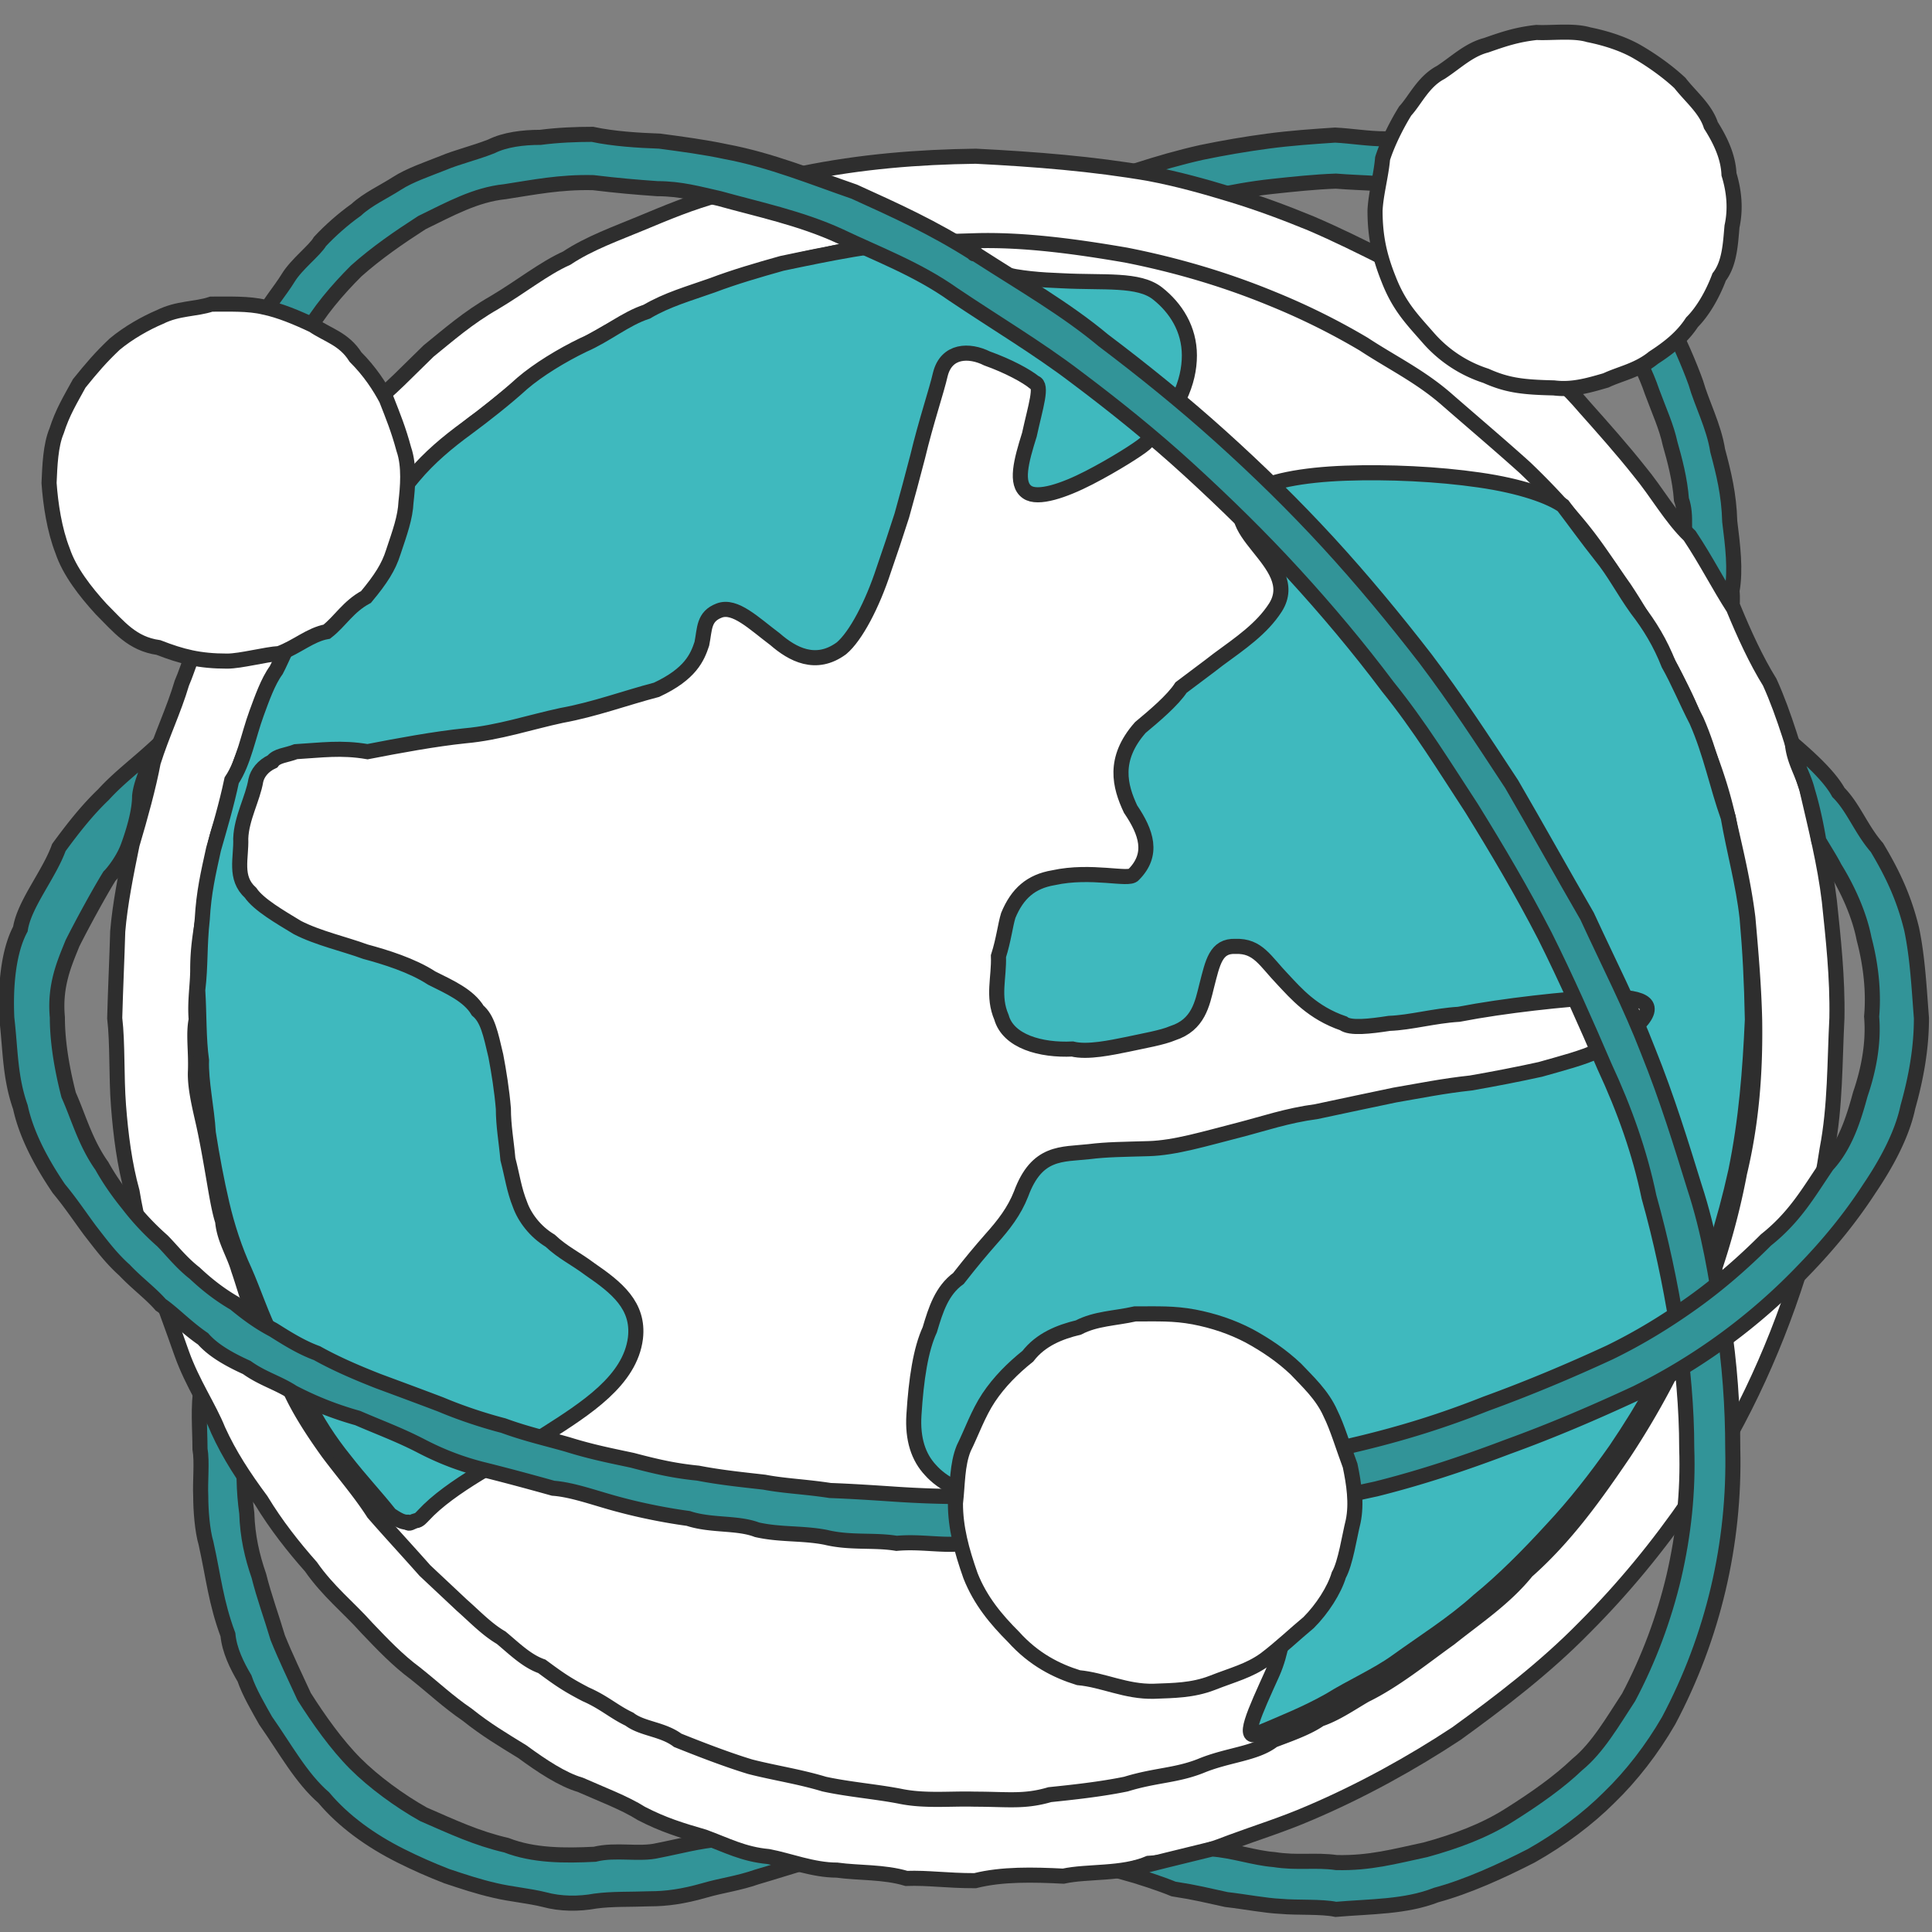 <svg xmlns="http://www.w3.org/2000/svg" width="128" height="128" fill="none"><rect width="100%" height="100%" fill="#808080" stroke="none"/><g stroke="#2E2E2E" clip-path="url(#clip0_1049_75758)"><path fill="#329498" fill-rule="evenodd" d="M63.15 16.8c2.45-1.6 5.25-2.95 7.95-4.05 2.8-1 5.6-2 8.5-2.65 1.45-.3 2.9-.55 4.4-.75 1.5-.2 2.95-.3 4.45-.4 1.05.05 2.2.25 3.35.25 1.2.15 2.45.45 3.35.55.95.35 2.1.55 3.2 1 1.15.3 1.95.95 3.1 1.45.75.75 1.8 1.1 2.75 1.75.95.6 1.75 1.4 2.4 2.1.85.75 1.4 1.65 2.1 2.4.7.95 1.35 1.7 1.8 2.7.7 1.35 1.4 2.95 1.85 4.2.4 1.4 1.2 2.9 1.45 4.5.4 1.5.75 2.9.8 4.7.2 1.6.4 3.2.15 4.6.1.9-.15 2.2 0 3-.95-2-2.05-3.55-3.05-5.3-.25-1.5.1-2.65-.3-3.75-.1-1.35-.45-2.65-.75-3.7-.25-1.15-.7-2.1-1.2-3.45-.4-1.2-1.05-2.45-1.65-3.5-.95-1.7-2.15-2.95-3.4-4.45-1.5-1.35-2.85-2.25-4.5-3.35-1.85-.9-3.6-1.65-5.55-2.05-1.9-.5-4.05-.45-5.85-.6-1.4.05-2.8.2-4.2.35-1.4.15-2.75.4-4.15.7-2.75.6-5.4 1.5-8 2.5-2.6 1.3-5 2.15-7.5 3.85-2.5 1.8-5.6 3.2-8.05 5.5-2.45 1.9-5.2 3.95-7.5 6.2-1.15 1.1-2.3 2.2-3.5 3.35-1.15 1.15-2.2 2.25-3.4 3.55-1 1.5-1.85 2.6-3.2 3.65-.55 1.25-2.15 2.45-3.05 3.8-1 1.5-1.95 2.8-2.85 3.95-1.05 1.4-1.75 2.7-2.65 4.1-1 1.5-1.65 2.75-2.55 4.2-.85 1.25-1.5 3-2.3 4.25-.7 1.3-1.7 2.85-2.15 4.3-.5 1.45-1.35 2.9-1.8 4.35-.7 1.65-1.05 3.05-1.65 4.35-.35 1.4-.7 3.1-1.25 4.3-.4 1.5-.7 3.1-.95 4.35-.2 1.45-.45 2.7-.85 4.15-.05 1.6-.45 3.1-.55 4.25-.05 1.45-.1 2.55-.1 3.9-.2 1.35-.15 2.9.05 4.35.05 1.55.35 2.85.8 4.15.35 1.4.85 2.75 1.25 4.1.5 1.25 1.2 2.7 1.75 3.9.95 1.5 2.15 3.2 3.4 4.45 1.2 1.2 2.9 2.45 4.5 3.35 1.95.85 3.55 1.6 5.5 2.05 1.8.7 3.85.7 5.85.6 1.4-.35 2.95.05 4.2-.25 1.3-.25 2.75-.65 4.15-.75 1.9.35 4 .65 5.9 1.45-1.4.4-2.3.7-3.5 1.05-1.3.45-2.3.55-3.5.9-1.4.4-2.5.55-3.6.55-1.3.05-2.5 0-3.6.15-1.1.2-2.3.2-3.4-.1-1-.25-2.2-.35-3.25-.6-1.1-.25-2.15-.6-3.2-.95-1.15-.45-2.05-.85-3.05-1.35-2-1-3.8-2.3-5.1-3.85-1.5-1.3-2.55-3.25-3.85-5.1-.45-.8-1.1-1.9-1.4-2.8-.5-.85-1-1.85-1.1-2.9-.8-2.15-.95-3.8-1.45-6.05-.25-.85-.35-2.2-.35-3.1-.05-1 .1-2.3-.05-3.15 0-1.3-.15-2.85.1-4.2.1-1.35.3-3.05.55-4.35.2-1.65.5-3 .85-4.4.3-1.6.65-2.9 1.05-4.45.35-1.6.8-3.1 1.3-4.55.65-1.5.85-2.7 1.7-4.4.65-1.35 1.2-3 1.85-4.5.7-1.7 1.65-2.95 2.25-4.45.75-1.4 1.65-3.15 2.4-4.4 1-1.9 1.65-3.05 2.6-4.35 1.05-1.65 1.65-2.8 2.75-4.25.85-1.45 1.9-2.95 2.95-4.1 1-1.4 2-2.3 3.1-3.95.75-1.15 2.2-2.65 3.3-3.8.95-1.8 2.3-2.45 3.5-3.7 1.15-1.3 2.55-2.15 3.6-3.4 1.2-1.15 2.45-2.15 3.75-3.2 1.3-1.05 2.65-2.15 4-3.2 2.8-1.95 5.55-3.95 8.35-5.65 0 .15-.1.1-.05.1z" clip-rule="evenodd"/><path fill="#fff" d="M64.6 124.6c1.8-.45 3.85-.4 5.85-.3 1.6-.35 3.9-.1 5.65-.85 1.7-.1 3.65-.7 5.45-1.4 1.75-.65 3.4-1.15 5.25-1.95 3.4-1.45 6.75-3.3 9.7-5.25 2.9-2.1 5.85-4.35 8.45-7 2.6-2.6 4.9-5.4 7-8.45 3.1-4.55 5.5-9.6 7.2-14.95.85-2.7 1.5-5.65 1.9-8.3.55-2.85.5-5.8.65-8.7.05-2.7-.25-5.35-.5-7.75-.3-2.5-.9-4.85-1.5-7.45-.8-2.4-1.45-4.85-2.45-7.05-.9-1.45-1.7-3.2-2.4-4.9-1-1.55-1.8-3.15-2.9-4.8-1.25-1.2-2.15-2.85-3.35-4.3-1.15-1.45-2.4-2.85-3.6-4.2-1.1-1.3-2.55-2.65-4-3.75-1.55-1.05-2.95-2.25-4.45-3.2-1.4-.9-3.05-2-4.65-2.85-1.8-.9-3.3-1.65-5.05-2.4-1.7-.7-3.45-1.35-5.25-1.9-1.8-.55-3.6-1.05-5.45-1.4-3.75-.65-7.55-.95-11.5-1.15-3.8.05-7.6.35-11.5 1.15-1.85.45-3.7.9-5.5 1.4-1.85.5-3.4 1.15-5.2 1.9-1.55.65-3.4 1.3-4.9 2.3-1.55.7-2.95 1.85-4.8 2.95-1.75 1-3.05 2.15-4.35 3.2-1.35 1.3-2.5 2.55-4.1 3.8-.6.95-1.5 1.8-2.55 2.7-.8 1-1.8 1.9-2.3 2.8-.65 1.15-1.45 2.15-2.05 3.1-.65 1.1-1.55 2-2.05 3-.65.9-1.3 2.25-1.8 3.25-.75.95-1 2.2-1.5 3.35-.55 1.85-1.3 3.35-1.9 5.25-.3 1.6-.85 3.6-1.4 5.45-.4 1.95-.8 3.95-.95 5.75-.05 1.75-.15 3.85-.2 5.75.2 1.7.1 3.85.25 5.8.15 1.95.4 3.9.9 5.7.3 1.85.8 3.65 1.35 5.45.65 1.65 1.35 3.6 1.95 5.3.7 1.95 1.8 3.55 2.4 5.05.75 1.65 1.7 3.1 2.85 4.65 1 1.65 2.15 3.1 3.3 4.4 1.15 1.65 2.5 2.7 3.7 4.05 1.05 1.1 2.05 2.15 3.2 3 1.2.95 2.2 1.9 3.45 2.75 1.25 1 2.35 1.65 3.65 2.45 1.3.95 2.65 1.85 3.85 2.2 1.35.6 2.95 1.2 4.05 1.9 1.45.75 2.6 1.1 4.15 1.55 1.5.55 2.6 1.15 4.25 1.3 1.35.25 2.95.9 4.55.9 1.45.2 3.1.1 4.6.55 1.45-.05 2.65.15 4.55.15z"/><path fill="#fff" fill-rule="evenodd" d="M101.05 31c-1.55-1.4-3.55-3.1-5.1-4.45-1.8-1.6-3.7-2.5-5.6-3.75a45.383 45.383 0 00-6.05-3c-3.15-1.3-6.4-2.25-9.7-2.9-3.2-.55-6.75-1.05-10-.95-3.2.1-6.75.15-10 .95-1.7.3-3.3.75-4.9 1.25-1.6.5-2.95 1.05-4.8 1.65-1.8.65-3.1 1.4-4.65 2.2-1.4.8-2.9 1.6-4.3 2.65-1.5.85-2.8 2.05-4.1 3.05-1.4.95-2.7 2.35-3.7 3.35-.65.55-1.65 1.55-2.25 2.45-.75.65-1.45 1.7-2.15 2.6-.6 1.1-1.3 2-2 2.8-.45.8-1.25 1.95-1.75 2.8-.7 1.05-1.05 1.75-1.65 3-.45.85-.9 2.15-1.35 3.1-.4 1.15-.85 2.05-1.2 3.15-.35 1-.8 2.3-1 3.25-.55 1.35-.65 2.25-.8 3.35-.2.95-.35 2.35-.55 3.25-.2 1.2-.35 2.15-.35 3.45 0 1-.2 2.1-.1 3.3-.2.95 0 2.1-.05 3.4-.05 1 .25 2.25.5 3.35s.45 2.25.65 3.4.4 2.45.65 3.2c.1 1.2.75 2.15 1.05 3.2.4 1.15.6 2.05 1.15 3.2.75 1.45 1.6 3.2 2.25 4.75.65 1.45 1.65 2.95 2.55 4.2 1.05 1.4 2.1 2.6 3 4 1 1.15 2.25 2.5 3.4 3.8.85.8 1.6 1.5 2.45 2.3.8.7 1.65 1.6 2.6 2.15.9.75 1.7 1.55 2.7 1.9 1.15.85 1.65 1.2 2.9 1.85 1.25.55 1.85 1.15 2.9 1.65.85.65 2.2.65 3.2 1.4 1.25.5 3.15 1.25 4.8 1.75 1.55.4 3.25.65 4.9 1.15 1.6.35 3.45.5 5 .8 1.65.35 3.35.15 5 .2 2.15 0 3.25.2 4.95-.3 1.45-.15 3.35-.35 5.05-.7 1.95-.6 3.3-.55 4.95-1.2 1.8-.75 3.65-.8 4.8-1.7.9-.35 2.25-.8 3.1-1.4 1.05-.35 2.05-1.05 3-1.6 1.95-.95 3.85-2.5 5.6-3.75 1.75-1.4 3.65-2.65 5.1-4.45 2.6-2.3 4.55-5.05 6.45-7.85 1.85-2.8 3.45-5.8 4.75-8.9 1.3-3.1 2.3-6.45 2.9-9.65.8-3.35 1.05-6.65 1-10.1-.05-2.25-.25-4.55-.45-6.8-.3-2.4-.85-4.6-1.3-6.6-.5-2.25-1.25-4.25-2.15-6.35-.5-1.5-1.4-3.05-2.15-4.55-.8-1.4-1.6-2.85-2.6-4.35-1.1-1.55-1.8-2.7-2.95-4.1-1.2-1.45-2.4-2.7-3.6-3.85z" clip-rule="evenodd"/><path fill="#3FB9BE" fill-rule="evenodd" d="M103.55 33.5c.8 1.05 1.55 2.1 2.5 3.3.9 1.1 1.5 2.3 2.4 3.55.85 1.1 1.55 2.25 2.1 3.65.65 1.15 1.2 2.5 1.85 3.75.95 2.15 1.35 4.3 2.1 6.4.4 2.3 1 4.4 1.25 6.65.2 2.25.3 4.2.35 6.75-.15 3.35-.4 6.65-1.1 10.05-.75 3.4-1.75 6.5-3.05 9.6-1.35 3.1-3 6.05-4.9 8.85-1.3 1.85-2.7 3.65-4.25 5.3-1.6 1.75-3.25 3.4-4.85 4.7-1.65 1.5-3.65 2.75-5.45 4.05-1.25.9-2.95 1.65-4.4 2.55-1.5.85-3 1.45-4.65 2.15-1.3.7-.3-1.4.85-3.95.6-1.35.8-2.95.9-4.2.15-1.45-.5-2.65-1.55-4.05-.5-.85-2.05-1.35-3.35-1.6-1.35-.55-3.05-.45-4.8-.6-1.65.05-3.55-.2-5.3-.45-1.6 0-3.4-.3-4.95-.65-1.6-.45-2.8-1-3.6-1.9-.8-.85-1.2-2.05-1.1-3.65.15-2.4.45-4.35 1.05-5.65.4-1.35.8-2.6 1.9-3.4.9-1.15 1.45-1.8 2.15-2.6.85-.95 1.55-1.85 2-3 1.05-2.85 2.7-2.6 4.5-2.8 1.2-.15 2.3-.15 3.95-.2 1.75-.05 3.7-.65 6.05-1.25 1.55-.4 3.15-.95 5.05-1.2 1.85-.4 3.55-.75 5.2-1.1 1.75-.3 3.2-.6 5.05-.8 1.45-.25 3.25-.6 4.6-.9 1.4-.4 2.8-.75 3.85-1.25 1.25-.65 1.85-1 2.7-1.8 1.3-1.4.1-1.8-2.45-1.75-2.5.15-6.4.55-9.5 1.15-1.65.1-3.2.55-4.6.6-1.3.2-2.6.35-3.05 0-2.05-.7-3.15-2-4-2.9-1.2-1.25-1.65-2.25-3.15-2.2-1.3-.05-1.5 1.05-1.9 2.6-.3 1.2-.55 2.6-2.25 3.15-.7.3-1.9.5-3.05.75-1 .2-2.6.55-3.6.3-2.1.1-4.25-.5-4.7-2.1-.6-1.4-.15-2.6-.2-4.05.35-1.1.45-2.05.65-2.7.6-1.45 1.5-2.25 3-2.5 2.5-.55 5 .2 5.3-.2 1.35-1.35.85-2.8-.2-4.35-.7-1.5-1.2-3.3.65-5.4.9-.75 2.15-1.8 2.7-2.65.85-.65 1.75-1.3 2.45-1.85 1.5-1.1 2.9-2.05 3.8-3.45.95-1.5-.15-2.8-1.15-4.05-1-1.25-1.85-2.4-.4-3.55.95-.75 3.35-1.2 6.2-1.3 2.85-.1 6.1.05 8.85.45 2.8.4 4.7 1.1 5.55 1.7zM61.25 15.95c-3.2.2-6.35.85-9.45 1.5-1.6.45-3.15.9-4.6 1.45-1.55.55-3 .95-4.35 1.75-1.4.45-2.7 1.55-4.2 2.2-1.45.7-3 1.65-4.05 2.55-1.1 1-2.5 2.1-3.65 2.95-1.3.95-2.5 1.95-3.55 3.2-.8 1-1.2 1.4-2.1 2.35-.75.85-1.2 1.5-2 2.45-.9 1.05-1.15 1.8-1.8 2.55-.7.95-1.3 1.75-1.7 2.7-.65.8-1.1 2.05-1.5 2.8-.55.75-.95 1.9-1.3 2.85-.55 1.5-.85 3.25-1.65 4.45-.35 1.65-.8 3.15-1.2 4.55-.35 1.6-.65 2.85-.75 4.65-.2 1.8-.1 3.05-.3 4.7.1 1.6.05 3.2.25 4.65-.05 1.4.35 3.15.45 4.8.25 1.6.55 3.2.9 4.7s.85 3.05 1.5 4.45c.6 1.35 1.15 3.05 1.85 4.4.65 1.5 1.3 2.6 2.2 4.1.75 1.5 1.55 2.75 2.6 4.05 1.05 1.35 2.05 2.4 3 3.6.45.3.8.5 1.1.5.2.15.25 0 .6-.1.2 0 .4-.25.5-.35 1.8-1.95 5.15-3.6 8.05-5.35 2.75-1.75 5.65-3.6 6-6.4.25-2.15-1.25-3.35-3-4.55-1-.75-1.8-1.1-2.65-1.9-1-.6-1.7-1.55-2-2.4-.4-1-.5-1.85-.8-3-.1-1.15-.3-2.2-.3-3.35-.1-1.2-.3-2.45-.5-3.5-.35-1.5-.55-2.45-1.2-3-.6-1-1.85-1.55-3.05-2.15-1.3-.85-3.1-1.4-4.4-1.75-1.35-.5-3.15-.9-4.5-1.6-1.15-.7-2.55-1.5-3.1-2.3-1.1-1-.6-2.3-.65-3.6.05-1.35.8-2.65 1-3.85.1-.45.45-.95 1.1-1.25.3-.4.9-.4 1.55-.65 1.7-.1 3-.3 4.75 0 2.05-.4 4.5-.85 6.45-1.05 2.25-.2 4.3-.9 6.4-1.35 2.2-.4 4.2-1.15 6.3-1.7 2.25-1.05 2.7-2.15 3-3.05.2-1 .1-1.8 1.15-2.2 1.05-.4 2.3.85 3.7 1.9 1.15 1 2.7 1.85 4.4.6.95-.8 2.05-2.9 2.8-5.2.4-1.15.8-2.35 1.2-3.6.35-1.25.7-2.55 1.05-3.9.55-2.3 1.25-4.35 1.5-5.45.4-1.6 1.9-1.65 3.1-1.05 1.4.5 2.6 1.15 3.15 1.6.55.15.05 1.6-.35 3.45-.55 1.75-.95 3.25-.15 3.8.7.5 2.45-.1 4.1-.95 1.65-.85 3.3-1.9 3.7-2.25 2.15-2.1 2.95-4.1 2.95-5.85s-.9-3.15-2.1-4.1c-1.25-1-3.55-.7-6.35-.85-2.75-.1-5.55-.4-7.7-2.35-.15 0-.2 0-.55-.3-.4.15-.8-.05-.85 0z" clip-rule="evenodd"/><path fill="#fff" fill-rule="evenodd" d="M102.95 25.7c1.2.15 2.25-.15 3.45-.5.95-.45 2.1-.65 3.15-1.5 1-.65 1.9-1.35 2.55-2.35.7-.7 1.35-1.8 1.8-3 .7-.9.75-2.25.85-3.35.25-1.15.15-2.3-.2-3.45-.05-1.2-.6-2.3-1.2-3.25-.35-1.1-1.35-1.9-2.05-2.8-.8-.75-1.85-1.5-2.8-2.05-.85-.5-2-.9-3.25-1.15-1-.3-2.45-.1-3.45-.15-1.35.15-2.2.45-3.35.85-1.15.3-2 1.15-3 1.8-1.15.6-1.7 1.85-2.35 2.55-.5.8-1.15 2.05-1.5 3.15-.1 1.15-.45 2.35-.5 3.45 0 1.75.3 3.05.9 4.55.7 1.8 1.55 2.65 2.6 3.85a8.558 8.558 0 003.85 2.55c1.45.65 2.5.75 4.5.8z" clip-rule="evenodd"/><path fill="#329498" fill-rule="evenodd" d="M64.55 16.8c-2.75-1.75-5.2-2.85-7.95-4.1-2.75-.95-5.55-2.1-8.5-2.65-1.4-.3-2.9-.5-4.4-.7-1.4-.05-3.05-.15-4.45-.45-1.1 0-2.3.05-3.45.2-1.15 0-2.35.15-3.25.6-1.15.45-2.25.7-3.2 1.1-1 .4-2.2.8-3.05 1.35-.85.55-1.95 1.05-2.7 1.75-.85.6-1.75 1.4-2.4 2.1-.35.6-1.55 1.5-2.1 2.4-.55.9-1.4 1.85-1.75 2.7 1.05.1 2.3.6 2.9 1.1.85-1.55 2.1-3 3.35-4.25 1.35-1.2 2.8-2.2 4.35-3.2 1.85-.9 3.55-1.85 5.5-2.05 1.95-.3 3.65-.65 5.85-.6 1.65.2 2.85.3 4.25.4 1.55 0 2.75.35 4.1.65 2.5.7 5.4 1.3 8 2.5 2.4 1.15 5.1 2.15 7.5 3.85 2.75 1.85 5.6 3.55 8.1 5.45 2.6 1.95 5.15 4 7.55 6.2 2.4 2.2 4.7 4.45 6.9 6.85 2.2 2.4 4.3 4.9 6.25 7.5 2.1 2.6 3.75 5.3 5.55 8.05 1.7 2.75 3.3 5.45 4.85 8.45 1.4 2.8 2.75 5.85 3.95 8.65 1.35 2.9 2.35 5.75 2.95 8.65.8 2.85 1.4 5.7 1.85 8.5.4 2.8.65 5.5.65 8.15.1 2.85-.2 5.7-.85 8.5-.65 2.75-1.65 5.45-3 8-1.05 1.6-2.05 3.35-3.4 4.45-1.2 1.15-2.75 2.25-4.5 3.35-1.65 1.05-3.55 1.75-5.55 2.3-2.1.45-3.7.9-5.9.85-1.45-.2-2.55.05-4.15-.2-1.3-.1-2.7-.6-4.1-.7-2.25.55-3.9.95-6 1.5 1.25.35 2.6.8 3.45 1.15 1.6.25 2.1.4 3.5.7 1.3.15 2.55.4 3.6.45 1.1.1 2.7 0 3.65.2 2.35-.2 4.6-.15 6.65-.95 2.05-.55 4.35-1.6 6.3-2.6 1.95-1.1 3.75-2.45 5.15-3.85 1.5-1.45 2.85-3.2 3.95-5.1 2.95-5.55 4.4-11.75 4.25-18 0-2.8-.2-5.65-.65-8.55-.45-2.9-.9-5.8-1.9-8.85-.85-2.75-1.8-5.85-3.05-8.95-1.2-3.1-2.6-5.8-4.05-8.95-1.65-2.85-3.2-5.65-5-8.75-2-3.05-3.7-5.65-5.7-8.3-2.05-2.65-4.2-5.25-6.45-7.7s-4.65-4.8-7.15-7.05-5.1-4.35-7.75-6.35c-2.45-2.05-5.4-3.75-8.35-5.65-.1-.15-.3-.05-.2-.1z" clip-rule="evenodd"/><path fill="#329498" fill-rule="evenodd" d="M118.75 49.25c1.05.9 2.45 2.15 3.05 3.25 1 1 1.5 2.45 2.55 3.65 1.05 1.75 1.8 3.35 2.3 5.4.4 1.9.5 4 .65 5.9 0 2-.35 3.95-.9 5.9-.4 1.9-1.5 3.85-2.55 5.4-1.3 2-2.75 3.75-4.35 5.4a39.56 39.56 0 01-11.1 8.15c-2.8 1.3-5.6 2.5-8.5 3.55-2.9 1.1-5.75 2.05-8.75 2.8-3.05.65-6.1 1.45-8.95 2-1.45.2-3.1.6-4.45.6-1.6.25-3.05.35-4.65.6-1.45.1-3.1.5-4.65.25-1.45-.25-2.95 0-4.55.15-1.4.2-2.85-.15-4.5 0-1.5-.25-3.05 0-4.7-.4-1.55-.3-3-.15-4.55-.5-1.3-.5-3.05-.25-4.55-.75-1.5-.2-3.2-.55-4.5-.9-1.55-.4-3.1-1-4.45-1.1-1.25-.35-2.9-.8-4.5-1.2-1.65-.4-3-.95-4.25-1.6-1.45-.75-2.7-1.2-4.2-1.85-1.6-.45-2.95-1-4.3-1.7-1-.65-2-.9-3.05-1.65-1.1-.5-2.2-1.1-2.9-1.9-1.1-.75-2.05-1.75-2.8-2.25-.65-.75-1.6-1.45-2.4-2.3-.9-.8-1.6-1.75-2.3-2.65-.7-.95-1.3-1.85-2.05-2.75-1.15-1.7-2.15-3.55-2.55-5.4-.7-2-.65-3.75-.9-5.9-.1-2.1.1-4.4.9-5.9.25-1.65 1.9-3.6 2.55-5.4.95-1.3 1.9-2.5 2.95-3.5 1-1.1 2.15-1.95 3.4-3.1-.2.95-.9 2.15-1 3.2 0 .95-.35 2.2-.75 3.3-.3.85-.95 1.7-1.25 2-.65 1.05-1.8 3.15-2.45 4.45-.5 1.25-1.2 2.75-1 4.9 0 1.75.35 3.6.75 5.15.65 1.45 1.1 3.15 2.2 4.7.5.9 1.1 1.75 1.75 2.55.65.85 1.4 1.65 2.25 2.4.6.6 1.25 1.45 2.15 2.15.85.8 1.7 1.45 2.65 2 .85.7 1.6 1.25 2.55 1.75.8.5 1.8 1.15 2.9 1.55 1.25.7 2.65 1.3 4.05 1.85 1.35.5 2.7 1 4.15 1.55 1.3.55 2.8 1.05 4.15 1.4 1.5.55 2.85.85 4.25 1.25 1.6.5 2.9.75 4.3 1.05 1.7.45 2.85.7 4.35.85 1.55.3 3.1.45 4.4.6 1.3.25 2.75.3 4.35.55 1.4.05 2.9.15 4.4.25 1.5.1 3 .15 4.45.15 1.6.3 3.05 0 4.4-.05 1.5 0 2.8-.3 4.45-.35 1.7-.15 2.85-.35 4.4-.5 1.4-.1 2.95-.6 4.35-.7 3-.25 5.6-1.2 8.6-1.9 2.9-.7 5.5-1.5 8.4-2.65 2.75-1 5.5-2.15 8.2-3.4 1.95-.95 3.75-2.05 5.5-3.3s3.35-2.65 4.85-4.15c1.95-1.55 2.85-3.2 4.05-4.95 1.2-1.3 1.75-3.05 2.2-4.7.55-1.6.9-3.4.75-5.15.15-1.65-.05-3.45-.5-5.15-.3-1.55-1.05-3.25-1.95-4.7-.25-.5-.7-1.2-1.05-1.8-.15-.9-.4-2.15-.75-3.3-.25-1.05-.9-1.95-1-3.15z" clip-rule="evenodd"/><path fill="#fff" fill-rule="evenodd" d="M15.05 43.8c.9 0 2.55-.45 3.45-.5 1.2-.45 2.05-1.25 3.15-1.45.9-.7 1.4-1.65 2.6-2.3 1-1.2 1.5-2 1.8-2.95.45-1.35.8-2.3.85-3.35.1-.9.25-2.35-.15-3.5-.35-1.3-.7-2.15-1.15-3.3-.45-.85-1.1-1.85-2.05-2.8-.75-1.2-1.85-1.45-2.8-2.1-1.05-.5-2.25-1-3.25-1.2-1-.25-2.35-.2-3.5-.2-1.05.35-2.2.25-3.4.85-.95.4-2.1 1.05-3 1.8-.95.9-1.5 1.55-2.35 2.6-.6 1.1-1.1 1.9-1.5 3.15-.4.95-.45 2.3-.5 3.45.1 1.4.35 3.1.9 4.5.45 1.35 1.5 2.7 2.55 3.85 1.2 1.2 2.05 2.3 3.8 2.55 1.55.6 2.7.9 4.55.9zM76.45 112.05c1.3-.05 2.55-.05 3.85-.55 1.4-.55 2.45-.8 3.5-1.55 1-.75 2.05-1.75 2.9-2.45.9-.9 1.7-2.15 2-3.15.45-.8.7-2.55.95-3.55.25-1.2.05-2.5-.2-3.7-.45-1.2-.85-2.55-1.3-3.45-.55-1.25-1.55-2.15-2.3-2.95-.95-.9-2-1.6-3.1-2.2-1.15-.6-2.35-1-3.65-1.25-1.35-.25-2.4-.2-3.9-.2-1.35.3-2.6.3-3.75.9-1.25.3-2.5.8-3.35 1.9-1 .8-1.9 1.7-2.6 2.75-.7 1.05-1.15 2.35-1.65 3.35-.45 1.1-.4 2.4-.55 3.65 0 1.6.4 3.1 1 4.8.65 1.65 1.7 2.9 2.85 4.05 1.35 1.5 2.85 2.25 4.3 2.7 1.65.15 3.15.95 5 .9z" clip-rule="evenodd"/></g><defs><clipPath id="clip0_1049_75758"><path fill="#fff" d="M0 0h128v128H0z"/></clipPath></defs></svg>